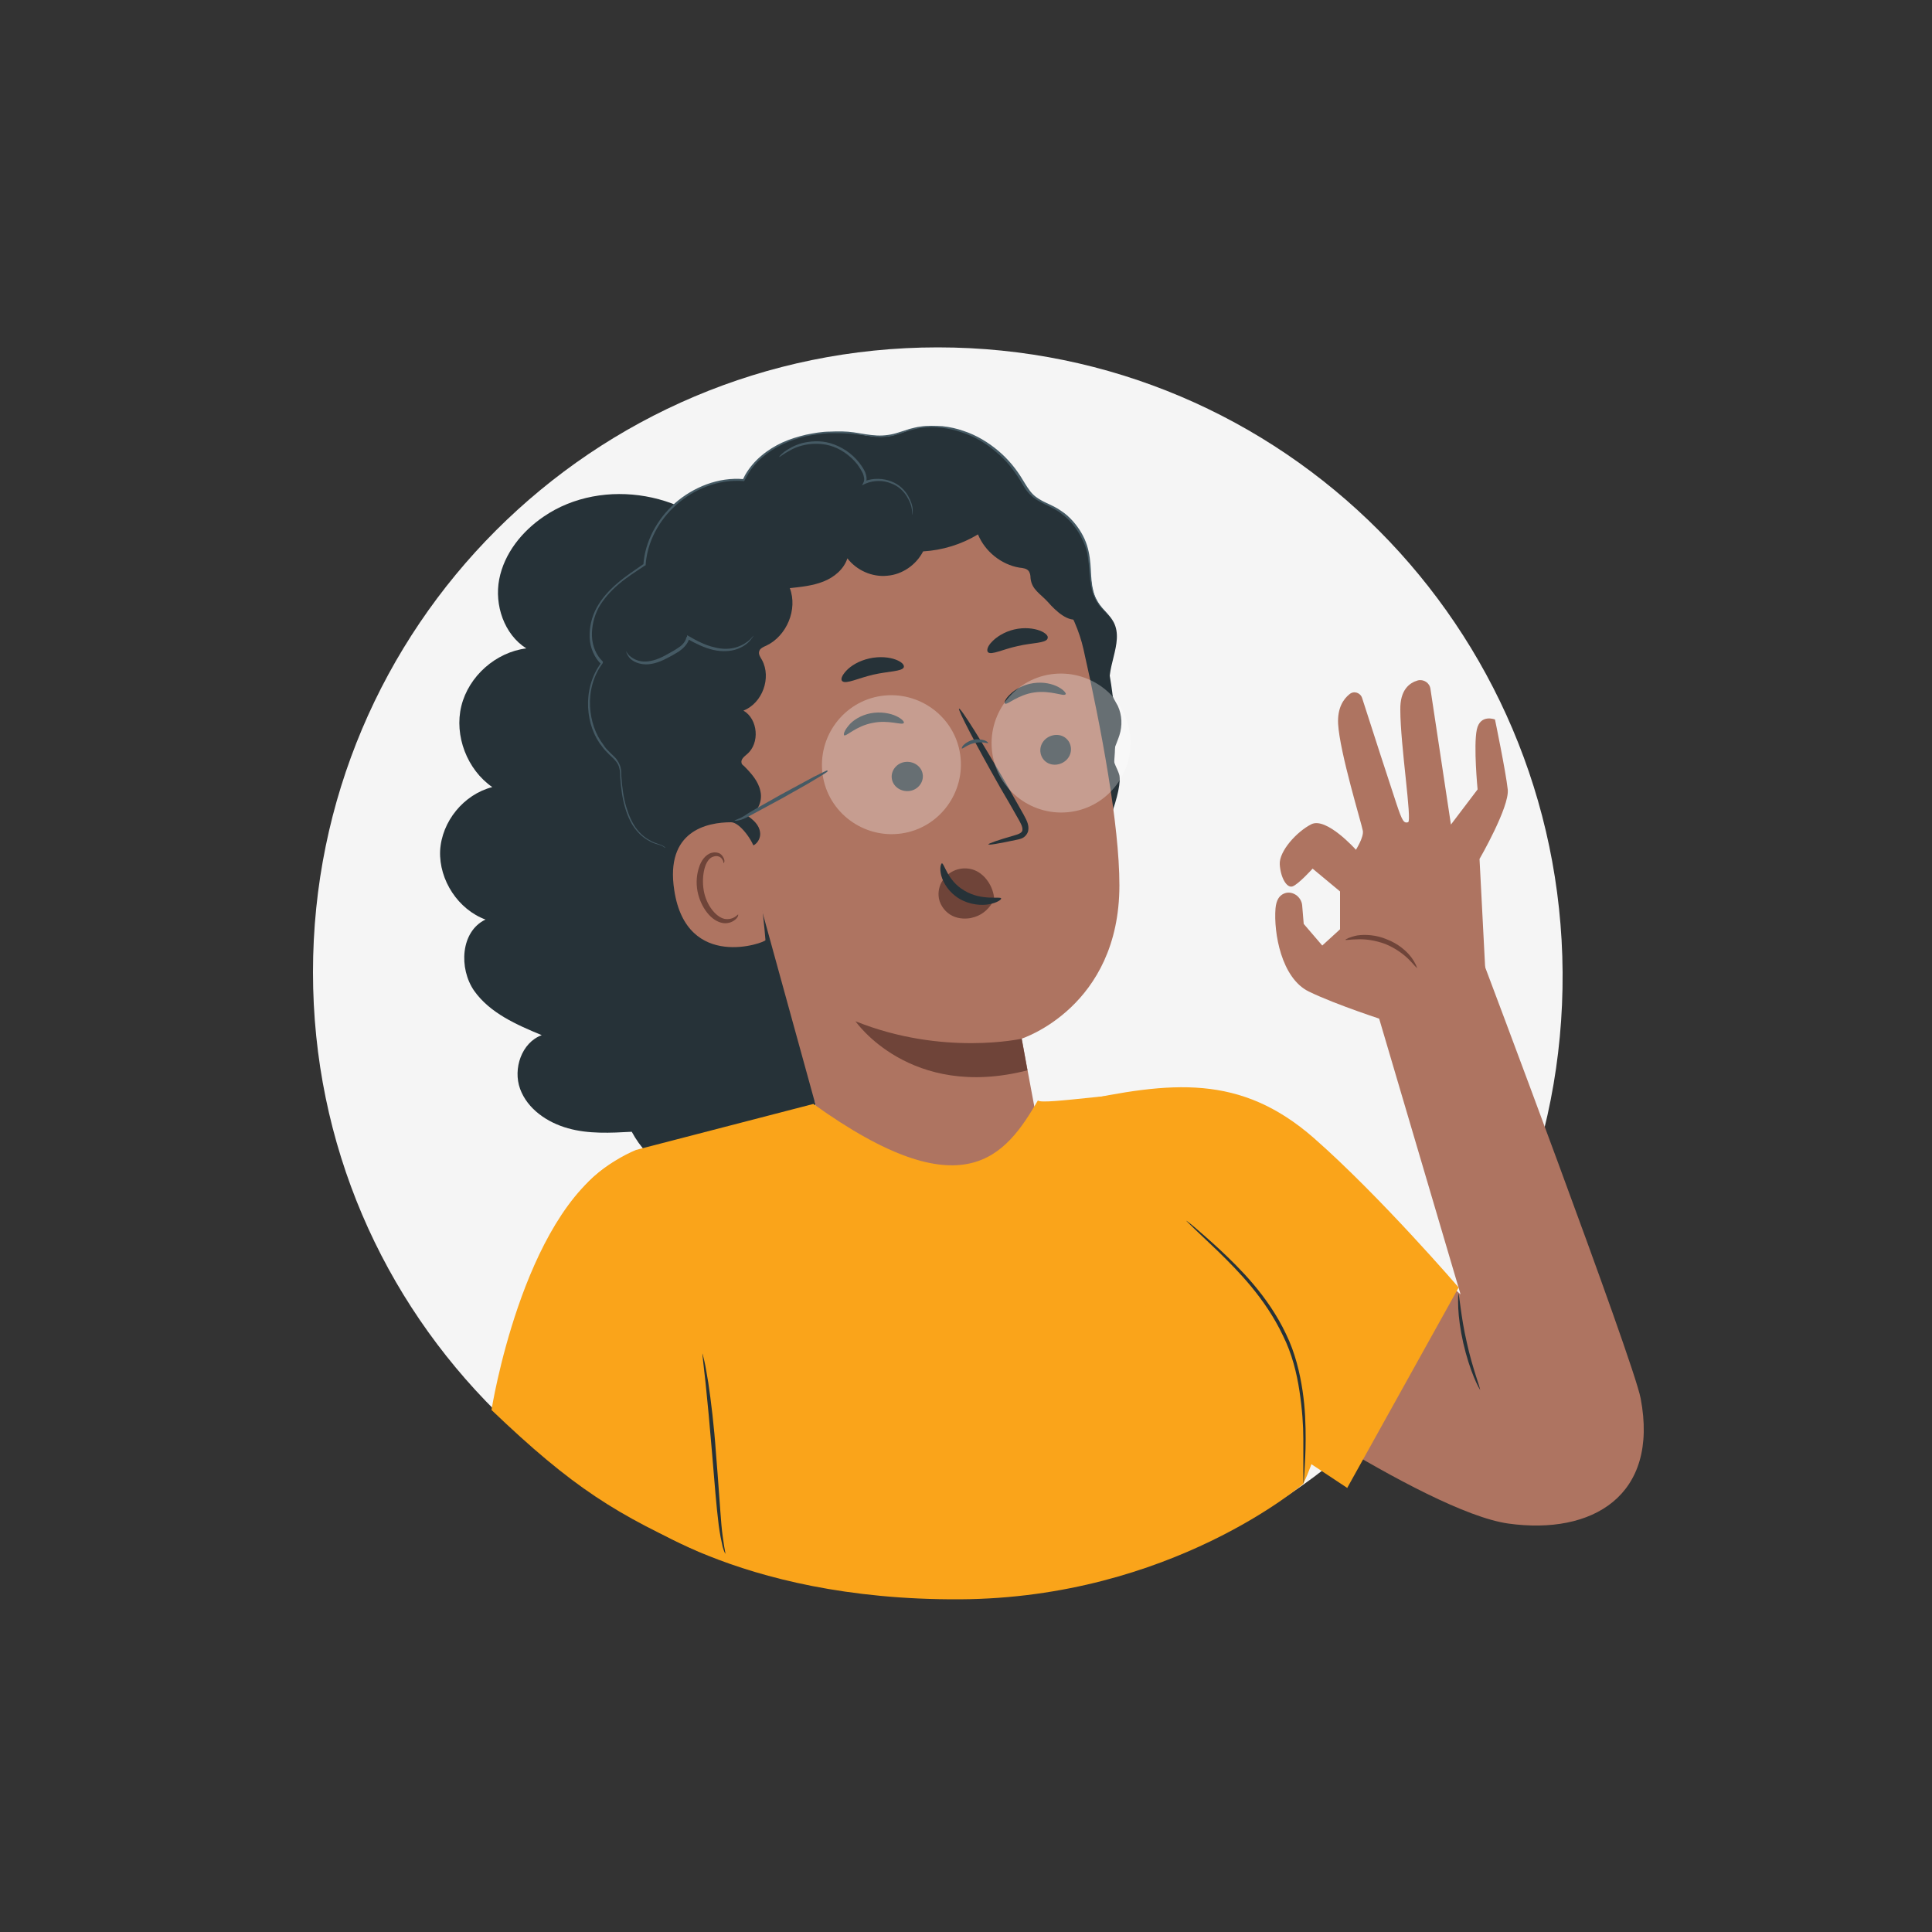 <?xml version="1.0" encoding="UTF-8"?><svg xmlns="http://www.w3.org/2000/svg" version="1.1" viewBox="0 0 500 500"><rect x="0" y="0" width="500" height="500" fill="#333333" stroke="none"/><!-- Generator: Adobe Illustrator 29.7.1, SVG Export Plug-In . SVG Version: 2.1.1 Build 8)  --><defs><style>
      .st0 {
        fill: #ae7461;
      }

      .st1 {
        fill: #263238;
      }

      .st2 {
        stroke: #4e585d;
        stroke-width: 0px;
      }

      .st2, .st3 {
        fill: none;
        stroke-miterlimit: 10;
      }

      .st4 {
        fill: #6f4439;
      }

      .st5 {
        fill: #faa41a;
      }

      .st6 {
        fill: #fff;
      }

      .st3 {
        stroke: #ffc7bf;
        stroke-width: 1.9px;
      }

      .st7 {
        opacity: .3;
      }

      .st8 {
        fill: #f5f5f5;
      }

      .st9 {
        fill: #455a64;
      }

      .st10 {
        display: none;
      }
    </style></defs><g id="Background_Simple" class="st10"><path class="st8" d="m183.9 250.6l.6-1.4c5-11.6 15.9-19.7 28.4-20.6c1.6-.1 3.2-.1 4.8 0c11.6.9 22.5 8 28.1 18.4c3.3 6.1 5 13.4 10.2 17.8c6.8 5.8 16.8 4.6 25.6 3.2c8.8-1.5 18.8-2.6 25.6 3.2c4.2 3.7 6.2 9.4 6.7 15c1.2 14.9-7.2 29.5-19.4 37.8c-12.2 8.4-27.5 11.1-42.2 10.2c-20.6-1.3-41.2-9.8-55-25.3c-13.8-15.6-19.9-38.5-13.3-58.3z"/><circle class="st8" cx="424" cy="188" r="14"/><circle class="st8" cx="135.8" cy="260.1" r="14" transform="translate(-148.6 332.1) rotate(-76.6)"/></g><g id="Character_2"><g><path class="st8" d="m404.4 251.6c.6 90.5-71.5 163.4-161.7 161.7c-89.3-1.7-161.7-72.4-161.7-161.7s72.4-161.7 161.7-161.7s161.1 72.4 161.7 161.7z"/><g><g><path class="st1" d="m125.7 238c-7.1-2.6-12.1-10.2-11.8-17.8c.4-7.6 6.1-14.6 13.5-16.5c-6.5-4.5-9.9-13.3-8-21c1.9-7.7 8.9-13.9 16.8-14.9c-5.7-3.6-8.3-11.2-7-17.9c1.3-6.7 5.9-12.4 11.5-16.2c15.3-10.5 38.6-6.4 49.4 8.7l21.6 148c-5.3 7.2-17.8 17.3-26.7 16.6c-8.9-.7-17.3-6.2-21.5-14.1c-5.5.3-11.2.6-16.5-.9c-5.4-1.5-10.5-5-12.4-10.2c-1.9-5.2.4-12 5.6-13.9c-6.5-2.7-13.4-5.7-17.5-11.5c-4-5.8-3.5-15.3 2.9-18.4z"/><path class="st1" d="m157.5 194.9c-6.1-5.9-6.9-16.5-1.8-23.3c-3.9-3.7-3.7-10.2-.9-14.8c2.7-4.6 7.4-7.7 11.9-10.6c.9-12.5 13.2-23 25.7-21.9c4.9-10.2 18.1-13.6 29.3-12c2.7.4 5.5 1 8.2.6c2-.3 3.9-1.1 5.8-1.7c10.7-3.1 22.6 3 28.4 12.5c.9 1.5 1.7 3.1 3 4.4c1.7 1.6 4 2.4 6 3.5c4.4 2.5 7.6 6.9 8.6 11.9c.8 4.2.1 8.9 2.5 12.5c1.2 1.8 3 3.1 4 5c2.9 5.5-2.7 12.4-.6 18.3c.4 1.2 1.1 2.3 1.7 3.4c1.1 2.4 1.2 5.1.4 7.6c-.6 1.9-1.7 3.8-1.6 5.7c.1 1.5 1 2.8 1.5 4.3c1.3 3.5-4.5 18.5-7.3 21l-93 14.5c-7.3-.4-13.9-5.9-15.7-13c-.3-1.2-.5-2.5-1.4-3.3c-.7-.7-1.8-.9-2.8-1.3c-6.5-2.3-8.4-10.5-8.8-17.3c0-1 0-1.9-.5-2.8c-.5-1.3-1.7-2.2-2.7-3.2z"/><g><path class="st1" d="m161.4 163.2c10.4-20.2 27.1-34.2 49.2-39.3c12.5-2.9 18.2-1.4 27.8-.9c9.5.5 18.7 3.6 25.7 10.1c8.3 7.7 15.9 16.7 19.5 27.5c3.7 11.1 5.2 22.3 5 31.9c-.2 11.7-4.2 30.3-8.9 40.9l-18.7 6.5c-15.9 4-31.9 8-48.3 7.7c-16.3-.3-33.3-5.4-44.5-17.2c-15.7-16.5-17.2-46.8-6.8-67.1z"/><path class="st0" d="m187 157.5l35.3-23.6l10.3-1c22.7-4.8 43.7 16.8 47.8 35.1c4.6 20.4 9.3 45.4 9.3 61.1c0 31.6-25.3 39.7-25.3 39.7l3.4 18.2c-2.4 17.1-35.5 25.4-53.6 10.3l-35.1-127.3c-1-5.6 2.5-11.1 8-12.5z"/><path class="st4" d="m242.9 231.8c-.1-1.6.4-3.2 1.4-4.4c1.8-2.4 5.1-3.3 7.9-2.2c2.8 1.1 4.9 4.3 5.1 7.5h0c-1 2.2-2.8 3.9-5 4.6c-.4.1-.7.2-1.1.3c-1.8.3-3.7.1-5.3-.9c-1.6-1-2.9-2.9-3-4.9z"/><path class="st1" d="m277.1 193.2c.4 2.1-1 4.1-3.2 4.6c-2.2.5-4.2-.8-4.6-2.9c-.4-2.1 1-4.1 3.2-4.6c2.2-.5 4.2.8 4.6 2.9z"/><path class="st1" d="m275.7 179.7c-.4.6-3.8-1.1-8-.5c-4.3.6-7 3.3-7.6 2.9c-.3-.2 0-1.2 1.3-2.4c1.2-1.2 3.3-2.5 6-2.9c2.7-.4 5 .2 6.5 1c1.5.8 2.1 1.7 1.9 1.9z"/><path class="st1" d="m255.8 218.5c0-.2 2.5-1.1 6.7-2.3c1.1-.3 2.1-.7 2.1-1.4c.1-.8-.5-1.9-1.2-3.1c-1.4-2.5-2.9-5.1-4.5-7.8c-6.3-11.1-11.1-20.3-10.7-20.5c.4-.3 5.9 8.5 12.3 19.6c1.5 2.7 3 5.3 4.4 7.8c.6 1.2 1.5 2.5 1.2 4.2c-.2.9-.9 1.6-1.5 1.9c-.7.3-1.3.4-1.8.5c-4.3.9-7 1.4-7 1.1z"/><path class="st4" d="m264.5 268.8s-20.5 4.6-43.1-4.5c0 0 14.1 20.5 44.5 12.7l-1.5-8.3z"/><path class="st1" d="m243.7 223.4c.7-.1 1.4 4.5 5.9 7.1c4.5 2.7 9.3 1.4 9.5 2c.1.3-1 1.1-3 1.5c-2 .4-5.1.2-7.8-1.4c-2.7-1.6-4.2-4.1-4.7-6c-.5-1.9-.1-3.1.2-3.2z"/><path class="st1" d="m271.1 165.3c-.6 1.2-3.9 1-7.7 1.9c-3.8.8-6.8 2.4-7.7 1.6c-.4-.4-.2-1.5 1-2.7c1.1-1.2 3.2-2.6 5.8-3.2c2.6-.6 5-.3 6.6.3c1.6.6 2.3 1.5 2 2z"/><path class="st1" d="m230.8 201.5c.3 2.1 2.4 3.5 4.6 3.2c2.2-.3 3.7-2.3 3.4-4.3c-.3-2.1-2.4-3.5-4.6-3.2c-2.2.3-3.7 2.3-3.4 4.3z"/><path class="st1" d="m218.4 190.3c.6.4 3.1-2.4 7.4-3.2c4.2-.9 7.7.7 8.1 0c.2-.3-.5-1.1-2-1.8c-1.5-.7-4-1.2-6.6-.7c-2.6.5-4.7 1.9-5.7 3.2c-1.1 1.3-1.4 2.3-1.1 2.5z"/><path class="st1" d="m218 176.3c1 .8 4.1-.8 8-1.7c3.9-.9 7.4-.8 7.9-1.9c.2-.6-.5-1.4-2.1-2c-1.6-.6-4.1-.9-6.8-.3c-2.7.6-4.8 1.9-6 3.2c-1.2 1.3-1.5 2.3-1 2.7z"/></g><g><path class="st1" d="m287.6 170.6c-4.7-2.1-7.9-5.4-8.3-10.5c-2.7 1.2-6.1-2-8.1-4.3c-2-2.2-4.2-3.2-4.5-6.2c0-.6-.1-1.2-.4-1.7c-.5-.8-1.6-.9-2.5-1c-4.7-.8-8.9-4.2-10.7-8.6c-4.3 2.6-9.2 4.1-14.2 4.4c-1.8 3.5-5.4 6-9.3 6.3c-3.9.4-7.9-1.4-10.3-4.5c-.9 2.8-3.4 4.9-6.2 6c-2.8 1.1-5.8 1.4-8.7 1.7c2.1 5.5-.8 12.4-6.1 14.9c-.7.3-1.6.7-1.8 1.4c-.3.8.3 1.6.7 2.3c2.5 4.6.1 11.2-4.8 13.1c3.8 2.2 4.3 8.5.9 11.3c-.7.6-1.6 1.3-1.4 2.2c0 .3.3.6.6.8c1.9 1.9 3.8 4 4.3 6.6c.6 2.6-.8 5.8-3.4 6.3c1.5 1 3.1 2.4 3.3 4.3c.3 1.8-1.3 4-3.1 3.5c-.8-.2-11.6-.8-12.2-1.4c-7.1-7.3-.8-17.4-1.6-27.6c-.8-10.2-5.9-21.3-2-30.8c1.6-4 10.8-7 13.4-10.5c3-3.9 6.7-7.1 10.5-10.2c4.9-4.1 10-8.2 15.9-10.5c11.1-4.3 23.6-1.7 34.9 1.7c4.3 1.3 8.7 2.8 12.5 5.2c4.6 2.9 8.2 7.1 11.5 11.4c4.7 6.2 8.9 13.1 10.7 20.7"/><path class="st9" d="m288.1 161s-.3-.8-1.5-2.1c-.5-.6-1.3-1.4-2-2.4c-.7-1-1.4-2.3-1.7-3.8c-.4-1.5-.5-3.3-.6-5.3c-.1-1.9-.3-4.1-1-6.3c-.7-2.2-2-4.4-3.7-6.3c-.9-1-1.9-1.9-3-2.6c-1.1-.8-2.4-1.4-3.7-2c-1.3-.6-2.6-1.3-3.6-2.3c-1-1-1.8-2.4-2.6-3.7c-1.6-2.7-3.7-5.3-6.3-7.5c-2.6-2.2-5.7-4.1-9.1-5.2c-1.7-.6-3.5-1-5.4-1.2c-1.9-.1-3.8-.2-5.7.1c-1 .1-1.9.4-2.8.6c-.9.3-1.8.6-2.8.9c-1.8.6-3.7.9-5.7.8c-2-.1-3.9-.5-5.9-.8c-2-.3-4.1-.3-6.2-.2c-2.1 0-4.2.4-6.2.8c-2.1.5-4.1 1.1-6.1 2c-3.9 1.8-7.5 4.6-9.7 8.5c-.2.4-.4.8-.6 1.2l.3-.2c-6.6-.6-13.1 2.1-17.8 6.2c-4.7 4.2-7.8 10-8.2 16v-.2c-2.3 1.6-4.6 3.1-6.8 5c-2.1 1.8-4 3.9-5.3 6.3c-1.3 2.4-1.9 5.1-1.8 7.7c.1 2.6 1.2 5.2 3 6.9v-.4c-2.6 3.5-3.6 7.7-3.4 11.6c.2 3.9 1.5 7.5 3.7 10.2c.5.7 1.1 1.3 1.7 1.9c.6.6 1.2 1.1 1.7 1.7c.5.6.9 1.3 1 2c.2.7.2 1.5.2 2.2c.2 3 .6 5.7 1.3 8c.7 2.4 1.7 4.4 2.9 5.8c1.2 1.5 2.6 2.4 3.8 3c1.2.6 2.2.7 2.8 1c.6.3.8.6.9.5c0 0-.2-.3-.8-.6c-.6-.3-1.6-.5-2.8-1.1c-1.2-.6-2.5-1.5-3.7-3c-1.2-1.5-2.1-3.5-2.8-5.8c-.7-2.3-1.1-5-1.3-8c0-.7 0-1.5-.2-2.3c-.2-.8-.6-1.5-1.1-2.2c-.5-.6-1.2-1.2-1.7-1.7c-.6-.6-1.2-1.2-1.6-1.9c-2.1-2.7-3.3-6.2-3.5-10c-.2-3.8.8-7.9 3.3-11.2v-.2c.1 0 0-.2 0-.2c-1.7-1.6-2.7-4-2.8-6.5c-.1-2.5.5-5.1 1.7-7.4c1.3-2.3 3.1-4.3 5.2-6.1c2.1-1.8 4.5-3.3 6.9-4.9h.1c0 0 0-.2 0-.2c.4-5.8 3.4-11.5 8-15.5c4.6-4.1 10.9-6.6 17.3-6.1h.2s.1-.2.1-.2c.2-.4.4-.7.6-1.1c2.1-3.8 5.6-6.5 9.4-8.3c1.9-.9 3.9-1.5 5.9-2c2-.4 4.1-.7 6.1-.8c2 0 4.1 0 6.1.2c2 .2 4 .6 6 .8c1 0 2 0 3-.1c1-.1 2-.4 2.9-.7c.9-.3 1.8-.6 2.7-.9c.9-.2 1.8-.5 2.7-.6c1.8-.3 3.7-.3 5.5-.1c1.8.2 3.6.6 5.3 1.2c3.4 1.1 6.4 2.9 8.9 5.1c2.6 2.1 4.6 4.7 6.2 7.3c.8 1.3 1.5 2.7 2.7 3.8c1.1 1.1 2.5 1.8 3.7 2.4c1.3.6 2.5 1.2 3.7 2c1.1.8 2.1 1.6 3 2.6c1.7 1.9 2.9 4 3.7 6.1c.8 2.1.9 4.2 1.1 6.2c.1 1.9.3 3.7.7 5.3c.4 1.6 1.1 2.9 1.8 3.9c.8 1 1.5 1.7 2.1 2.3c.6.6 1 1.1 1.2 1.5c.2.4.3.6.4.5z"/><path class="st9" d="m201.7 118.3s.5-.4 1.5-1c1-.6 2.4-1.5 4.4-2c2-.5 4.5-.7 7.1 0c2.6.7 5.2 2.4 7.2 4.9c.5.7 1 1.5 1.4 2.3c.3.8.5 1.6.2 2.3l-.4.8l.8-.4c2.3-1 4.8-.9 6.7-.1c2 .7 3.3 2.1 4.1 3.4c.8 1.3 1.2 2.5 1.3 3.4c.1.8.1 1.3.2 1.3c0 0 0-.1 0-.3c0-.2 0-.6 0-1c0-.9-.4-2.2-1.2-3.6c-.8-1.4-2.2-2.9-4.3-3.7c-2-.8-4.7-1-7.1 0l.4.4c.5-.9.2-2-.1-2.8c-.4-.9-.9-1.6-1.5-2.4c-2-2.6-4.8-4.3-7.5-5.1c-2.7-.8-5.4-.5-7.4 0c-2.1.6-3.5 1.5-4.5 2.2c-.5.4-.8.7-1 .9c-.2.2-.3.3-.3.4z"/><path class="st9" d="m162.1 168.7s0 .1.1.4c.1.2.3.6.6 1c.6.8 1.9 1.6 3.7 1.8c1.8.2 3.9-.4 6-1.5c1-.5 2.1-1.1 3.2-1.8c1-.7 2.1-1.7 2.6-3.1c0-.1 0-.2 0-.4l-.5.2c2.3 1.3 4.6 2.4 6.8 2.9c2.2.5 4.4.4 6.1-.2c1.7-.6 2.8-1.5 3.4-2.2c.3-.4.5-.7.7-.9c.1-.2.2-.3.2-.4c0 0-.3.4-1 1.1c-.7.6-1.8 1.4-3.4 1.9c-1.6.5-3.6.6-5.8 0c-2.2-.5-4.4-1.6-6.6-2.9l-.4-.2v.4c-.1 0-.2.2-.2.3c-.3 1.2-1.3 2.1-2.3 2.7c-1 .7-2.1 1.2-3.1 1.8c-2 1.1-4 1.7-5.7 1.6c-1.7-.1-2.9-.9-3.6-1.5c-.7-.7-.8-1.2-.9-1.2z"/></g><g><path class="st0" d="m195.4 220.1c-.4-2.3-3.9-7.3-6.2-7.3c-6.2 0-17.1 2.2-14.7 17.6c3.2 21.1 23.7 13.5 23.6 12.9c0-.5-1.4-15.3-2.7-23.2z"/><path class="st4" d="m191.1 236.6c-.1 0-.3.3-.9.7c-.6.4-1.6.7-2.7.5c-2.3-.5-4.8-3.7-5.4-7.5c-.3-1.9-.2-3.8.2-5.4c.4-1.6 1.2-2.9 2.3-3.2c1.1-.4 2 .1 2.3.7c.4.5.3 1 .4 1c0 0 .4-.4 0-1.3c-.2-.4-.5-.9-1-1.2c-.6-.3-1.3-.4-2.1-.2c-1.6.4-2.8 2.1-3.3 3.8c-.6 1.8-.8 3.9-.4 6.1c.8 4.2 3.6 7.9 6.7 8.3c1.5.2 2.7-.5 3.3-1.1c.6-.6.6-1.1.5-1.1z"/></g><g class="st7"><path class="st6" d="m248.5 195.3c1.4 9.8-5.4 19-15.2 20.4c-9.8 1.4-19-5.4-20.4-15.2c-1.4-9.8 5.4-19 15.2-20.4c9.8-1.4 19 5.4 20.4 15.2z"/></g><g class="st7"><path class="st6" d="m292.4 189.7c1.4 9.8-5.4 19-15.2 20.4c-9.8 1.4-19-5.4-20.4-15.2c-1.4-9.8 5.4-19 15.2-20.4c9.8-1.4 19 5.4 20.4 15.2z"/></g><path class="st9" d="m255.8 192.3c-.1.2-1.6-.5-3.6 0c-1.9.4-3.1 1.6-3.3 1.4c0 0 0-.5.6-1c.5-.5 1.4-1 2.5-1.3c1.1-.2 2.1 0 2.8.2c.7.3 1 .6.9.7z"/><path class="st9" d="m214.2 199.6c0 .1-1.2.9-3.4 2.2c-2.1 1.3-5.1 2.9-8.4 4.8c-3.3 1.8-6.3 3.4-8.5 4.6c-1.1.6-2 1-2.7 1.1c-.7.2-1.1.1-1.1 0c0 0 .4-.1 1-.4c.6-.2 1.5-.7 2.5-1.4c2.1-1.3 5.1-2.9 8.4-4.8c3.3-1.8 6.3-3.4 8.5-4.6c2.2-1.1 3.6-1.8 3.6-1.7z"/></g><path class="st5" d="m162 391.1s27.9 23.1 86.4 22.8c54.7-.3 88.9-29.9 88.9-29.9c11.6-24.5-1.6-41.3-7.8-72.7c0 0-18.3-28.5-24-28.7c-12.6-.5-35.6 3.5-36.9 2.2c-8.3 14.2-19.1 28.9-58.1.9l-45.9 11.9c-6.7 2.8-17.1 10-16.4 17.2l13.8 76.4"/><path class="st5" d="m127.2 364.9s7.9-50 31.4-64c19.4-11.6 44.7 69.1 44.7 69.1l-21.2 32.1c-22.5-10-33.9-17.1-54.9-37.2z"/><path class="st0" d="m383.3 247.6l-28.3 9.5l23 77.9l-37.5-34.9l-26.5 53s54.7 38.2 76.4 41.2c21.7 3 39-7.2 34.2-32.4c-1.9-10-41.3-114.4-41.3-114.4z"/><path class="st0" d="m350.9 219.9s-7.6-8.5-11.5-6.6c-3.8 1.9-8.4 7-8.2 10.4s1.8 6.2 3.3 5.7s5.2-4.6 5.2-4.6l7.1 5.9v9.8c0 0-4.6 4.2-4.6 4.2l-4.8-5.6l-.4-4.8c-.2-2.3-2.7-4-4.8-3c-1.1.5-1.9 1.6-2.1 3.8c-.5 6.3 1.5 18 8.6 21.5c7.2 3.5 20 7.6 20 7.6l25.9-9.1l-1.7-32.8s7.8-13.5 7.3-18c-.5-4.6-3.3-18.1-3.3-18.1c0 0-3.8-1.5-4.7 2.6c-.9 4.2.2 15.5.2 15.5l-6.9 9.1l-5.3-35.1c-.2-1.6-1.8-2.6-3.3-2.2c-2.1.6-4.6 2.4-4.5 7.6c0 9.1 3.1 28.8 2 29.1c-1.1.3-1.5-.3-3-4.8c-1.2-3.6-6.9-21.1-8.9-27.4c-.5-1.4-2.2-1.9-3.3-.9c-1.5 1.2-3.1 3.5-2.9 7.6c.4 7.4 6.1 25.9 6.4 27.7c.3 1.7-1.9 5.1-1.9 5.1z"/><path class="st4" d="m366.8 250.5c-.2.1-.9-.9-2.2-2.2c-1.3-1.3-3.4-2.9-6.1-4c-2.7-1-5.3-1.3-7.2-1.2c-1.9 0-3.1.3-3.1.1c0-.1 1.1-.7 3-1.1c2-.3 4.9-.2 7.7 1c2.9 1.1 5.1 3 6.3 4.6c1.2 1.6 1.6 2.8 1.5 2.9z"/><path class="st5" d="m348.7 385l28.8-51.8s-20.3-23.6-37.5-38.7c-19-16.6-36.8-14.7-62.3-9.2c0 0 13.1 60.4 38.6 78.2c4.7 3.3 32.4 21.6 32.4 21.6"/><path class="st1" d="m187.7 402.1s-.4-.7-.7-1.9c-.3-1.3-.7-3.2-1-5.5c-.6-4.7-1.1-11.2-1.7-18.4c-.6-7.2-1.2-13.7-1.7-18.4c-.5-4.7-.9-7.6-.8-7.6c0 0 .2.7.5 2c.3 1.3.6 3.2 1 5.5c.7 4.7 1.5 11.2 2 18.4c.6 7.2 1 13.7 1.4 18.4c.2 2.3.5 4.2.7 5.5c.2 1.3.4 2 .3 2z"/><path class="st3" d="m190.5 389"/><path class="st2" d="m338.2 384"/><path class="st1" d="m307 315.9c0 0 .9.6 2.4 1.9c1.5 1.3 3.7 3.2 6.3 5.6c5.1 4.8 12.4 11.9 17.1 21.8c2.4 4.9 3.6 10.1 4.3 14.7c.7 4.7.8 8.9.8 12.5c0 3.6-.2 6.4-.3 8.4c-.1 2-.2 3.1-.3 3.1c0 0 0-1.1 0-3.1c0-2 0-4.9 0-8.4c0-3.5-.3-7.8-1-12.4c-.7-4.6-1.9-9.6-4.3-14.4c-4.6-9.7-11.7-16.8-16.7-21.7c-2.5-2.4-4.5-4.3-6.1-5.8c-1.4-1.4-2.2-2.1-2.2-2.2z"/><path class="st1" d="m383.1 359.7c-.1 0-.8-1.2-1.7-3.4c-.9-2.2-1.9-5.2-2.7-8.7c-.8-3.5-1.2-6.7-1.3-9c-.1-2.3 0-3.8 0-3.8c.3 0 .6 5.7 2.2 12.6c1.5 6.9 3.7 12.2 3.4 12.3z"/></g></g></g></svg>